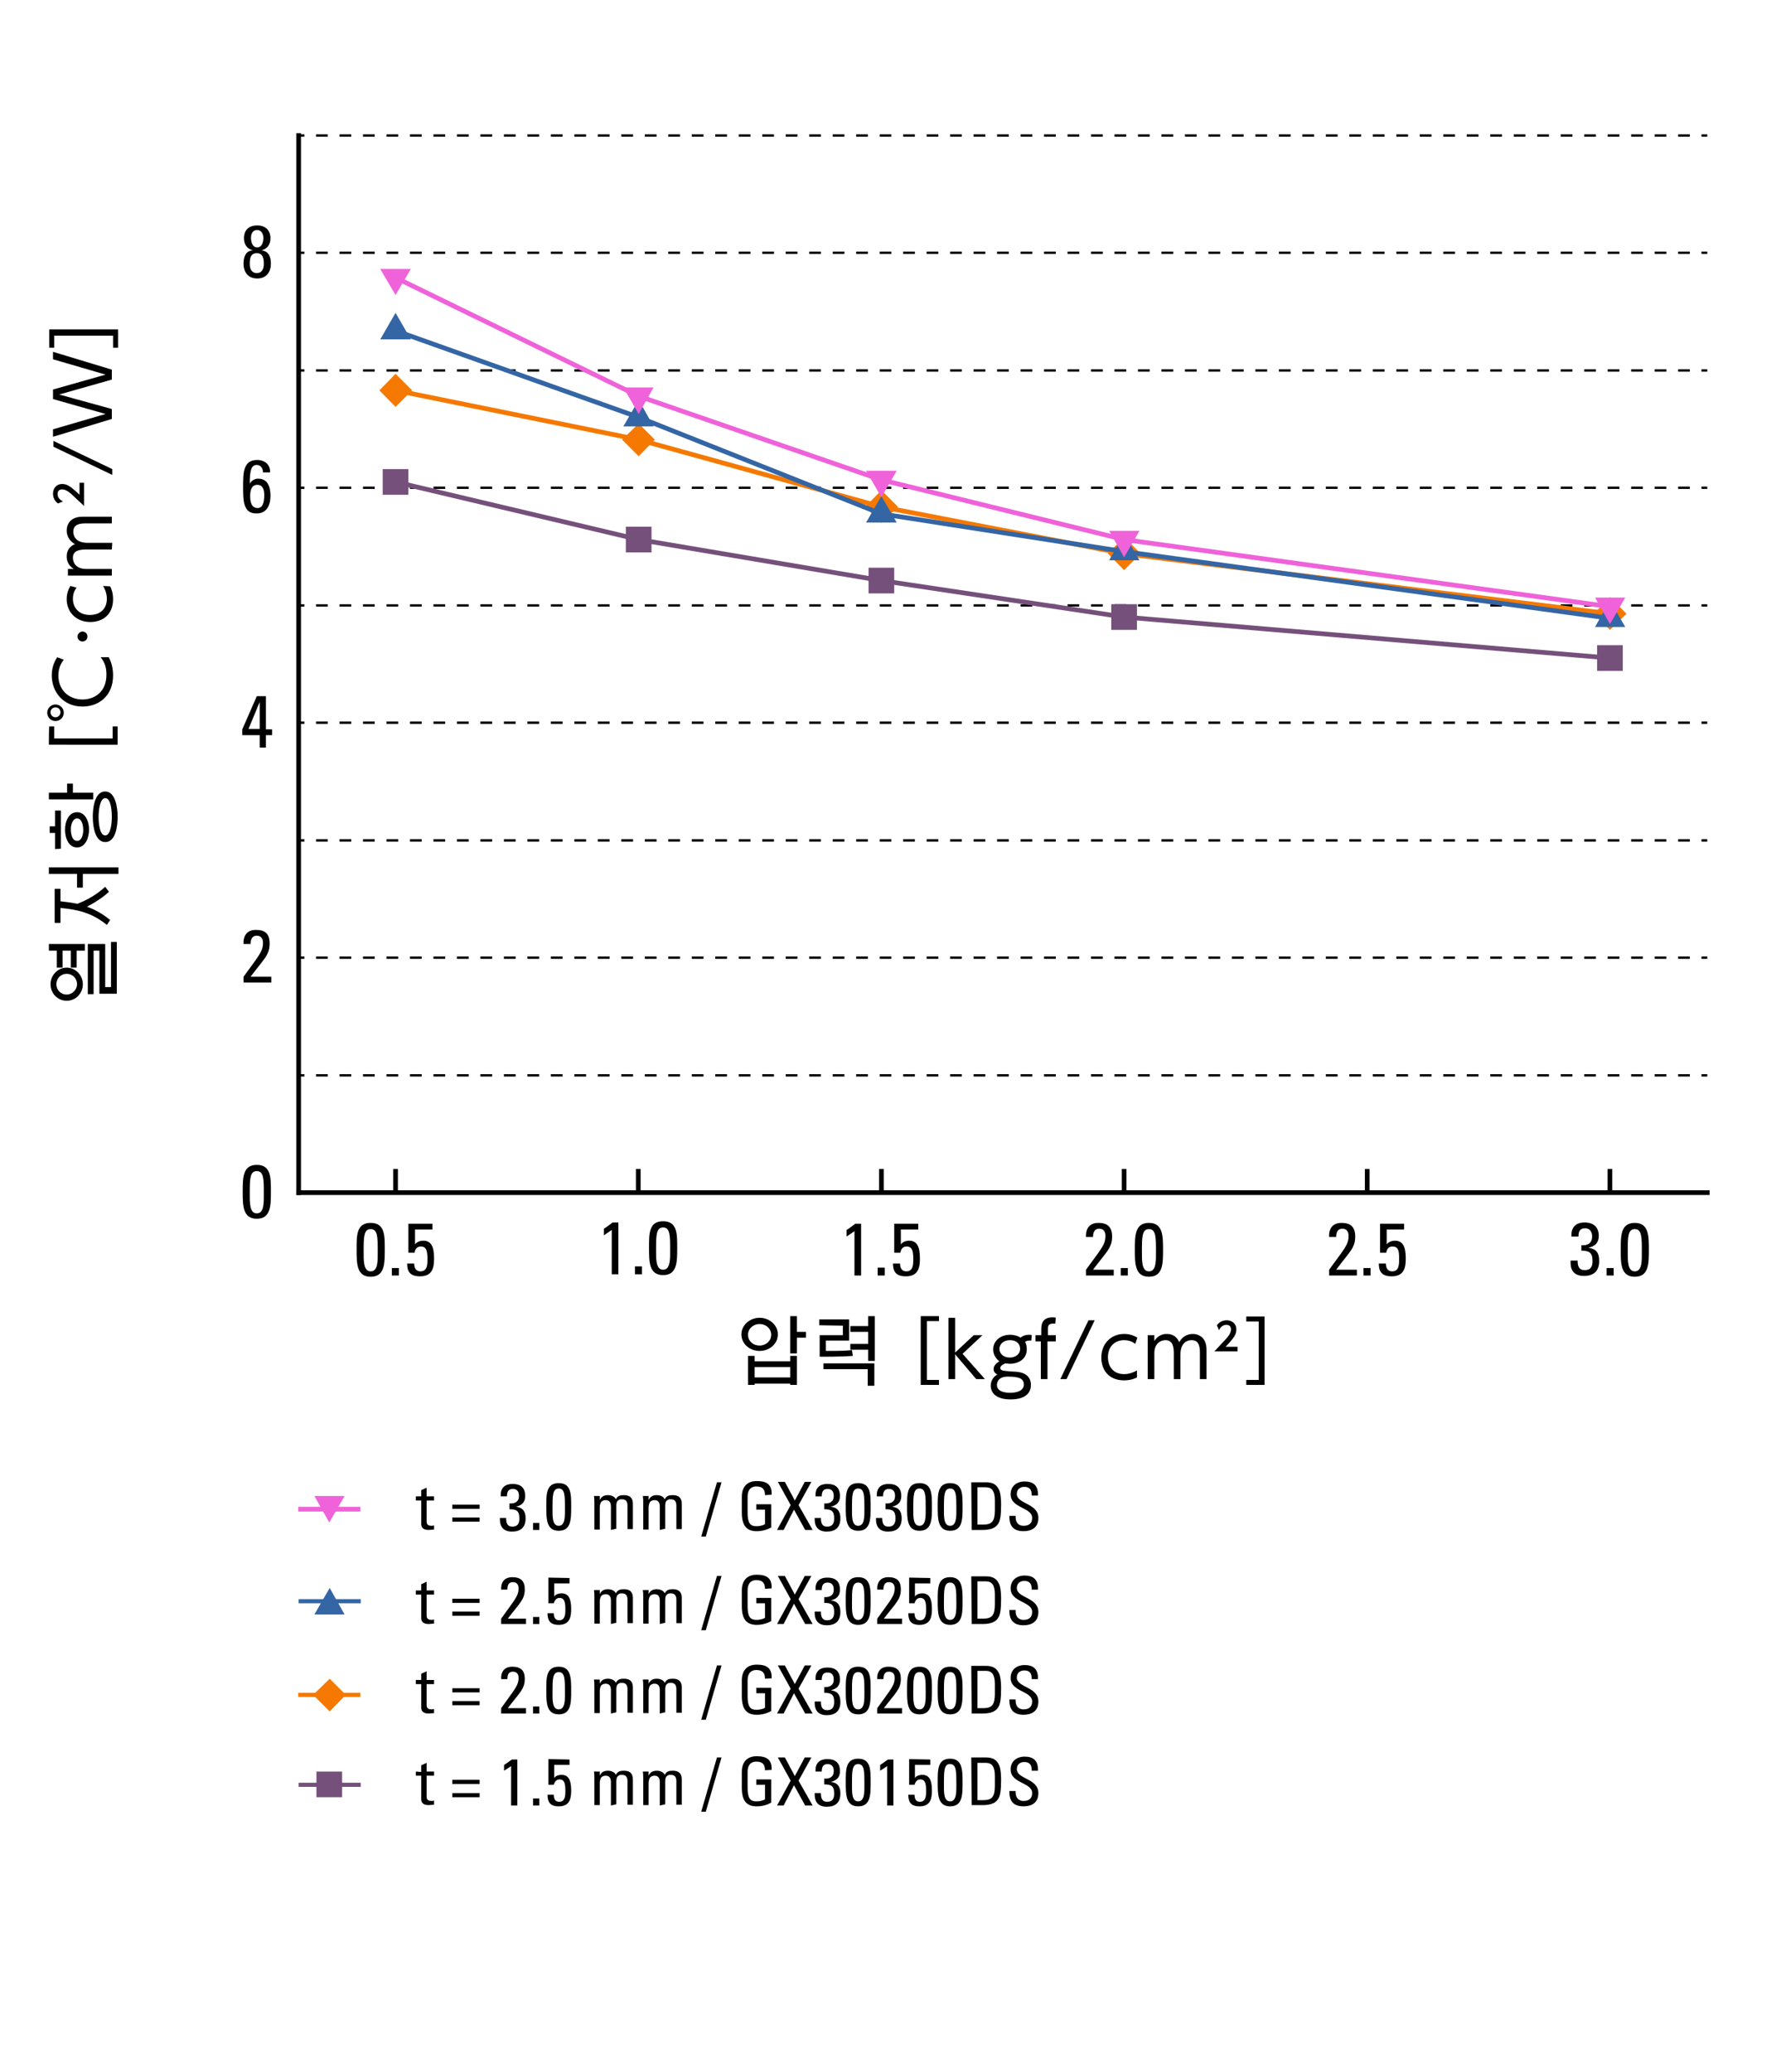 <?xml version="1.0" encoding="utf-8"?>
<!-- Generator: Adobe Illustrator 27.6.1, SVG Export Plug-In . SVG Version: 6.00 Build 0)  -->
<svg version="1.1" id="レイヤー_1" xmlns="http://www.w3.org/2000/svg" xmlns:xlink="http://www.w3.org/1999/xlink" x="0px"
	 y="0px" viewBox="0 0 430 500" style="enable-background:new 0 0 430 500;" xml:space="preserve">
<style type="text/css">
	.st0{fill:none;stroke:#000000;stroke-width:1.134;stroke-linecap:square;stroke-miterlimit:10;}
	.st1{fill:none;stroke:#000000;stroke-width:1.134;stroke-miterlimit:10;}
	.st2{fill:none;stroke:#000000;stroke-width:0.567;stroke-miterlimit:10;}
	.st3{fill:none;stroke:#000000;stroke-width:0.567;stroke-miterlimit:10;stroke-dasharray:2.835,2.835;}
	.st4{fill:none;stroke:#75507B;stroke-width:1.134;stroke-linejoin:bevel;stroke-miterlimit:10;}
	.st5{fill-rule:evenodd;clip-rule:evenodd;fill:#75507B;}
	.st6{fill:none;stroke:#F57900;stroke-width:1.134;stroke-linejoin:bevel;stroke-miterlimit:10;}
	.st7{fill-rule:evenodd;clip-rule:evenodd;fill:#F57900;}
	.st8{fill:none;stroke:#3465A4;stroke-width:1.134;stroke-linejoin:bevel;stroke-miterlimit:10;}
	.st9{fill-rule:evenodd;clip-rule:evenodd;fill:#3465A4;}
	.st10{fill:none;stroke:#EF62D9;stroke-width:1.134;stroke-linejoin:bevel;stroke-miterlimit:10;}
	.st11{fill-rule:evenodd;clip-rule:evenodd;fill:#EF62D9;}
	.st12{fill:none;stroke:#75507B;stroke-miterlimit:10;}
	.st13{fill:none;stroke:#F57900;stroke-miterlimit:10;}
	.st14{fill:none;stroke:#3465A4;stroke-miterlimit:10;}
	.st15{display:none;}
</style>
<g>
	<g>
		<path d="M183.4,318c2.3,0,4.4,1.7,4.4,4c0,2.3-2,4-4.4,4c-2.4,0-4.4-1.7-4.4-4C179,319.8,181,318,183.4,318z M183.4,324.7
			c1.5,0,2.8-1.1,2.8-2.6c0-1.5-1.3-2.6-2.8-2.6s-2.8,1.1-2.8,2.6S181.8,324.7,183.4,324.7z M182.2,328.5h8.6v-1.3h1.6v7h-1.6v-0.3
			h-8.6v0.3h-1.6v-7h1.6V328.5z M190.8,329.9h-8.6v2.5h8.6V329.9z M190.8,317.6h1.6v3.8h2.2v1.4h-2.2v3.8h-1.6V317.6z"/>
		<path d="M197.8,319.8v-1.4h7.2v5.1h-5.6v2.5c2.5,0,4.3,0,6.3-0.2l0.2,1.4c-1.5,0.1-3.6,0.2-7.2,0.2h-0.8v-5.2h5.6v-2.3
			L197.8,319.8L197.8,319.8z M198.8,330.4V329h12.3v5.4h-1.6v-4L198.8,330.4L198.8,330.4z M205.3,321.4V320h4.3v-2.4h1.6v10.8h-1.6
			v-2.7h-4.3v-1.4h4.3v-2.9H205.3z"/>
		<path d="M226.7,317.6v1.2h-2.9V333h2.9v1.2h-4.4v-16.6L226.7,317.6L226.7,317.6z"/>
		<path d="M230.6,326.4l4.5-4.2h2.1l-4.8,4.5l5.4,6.1h-2.1l-5.1-6v6H229V318h1.6V326.4z"/>
		<path d="M249,323.5c-0.3,0-0.9-0.1-1.5,0.3c0.1,0.2,0.4,0.8,0.4,1.8c0,2.7-2.5,3.5-4,3.5c-0.6,0-0.9-0.1-1.1-0.1
			c-0.7,0.2-1.3,0.7-1.3,1.1c0,0.4,0.3,0.5,0.5,0.6c0.4,0.1,1.1,0.2,2.8,0.3c1,0,4.1,0.2,4.1,3.2c0,3.5-4.1,3.5-4.9,3.5
			c-3.5,0-4.8-1.6-4.8-3.3c0-1.7,1.2-2.5,1.6-2.7c-0.4-0.2-0.9-0.6-0.9-1.3c0-0.9,0.7-1.5,1.4-1.9c-1.2-0.9-1.5-2-1.5-2.9
			c0-2,1.7-3.5,4.1-3.5c0.5,0,1.6,0.1,2.5,0.7c0.6-0.5,1.3-0.7,2-0.7c0.4,0,0.5,0,0.7,0.1L249,323.5L249,323.5z M243.3,332.2
			c-2.6,0-2.6,1.8-2.6,2c0,1.7,2.1,1.9,3.2,1.9c2,0,3.3-0.7,3.3-2C247.2,332.6,245.9,332.2,243.3,332.2z M241.3,325.5
			c0,1.1,0.9,2.1,2.5,2.1c1.5,0,2.5-0.9,2.5-2.1c0-1.1-0.8-2.1-2.4-2.1C242.1,323.4,241.3,324.5,241.3,325.5z"/>
		<path d="M254.9,322.2v1.5h-2v9.1h-1.6v-9.1H250v-1.5h1.4v-1.3c0-0.9,0-3,2.7-3c0.4,0,0.6,0,0.8,0.1l-0.1,1.4c-0.1,0-0.3,0-0.5,0
			c-1.3,0-1.3,0.7-1.3,1.5v1.3H254.9z"/>
		<path d="M264.3,318.6l-6.8,14.2H256l6.8-14.2H264.3z"/>
		<path d="M274.5,332.4c-0.4,0.2-1.4,0.7-3.1,0.7c-3.7,0-5.5-2.5-5.5-5.5c0-3.4,2.4-5.7,5.5-5.7c1.2,0,2.2,0.3,3.2,0.9l-0.5,1.5
			c-0.3-0.2-1.1-0.9-2.7-0.9c-2.1,0-3.9,1.4-3.9,4.1c0,2.4,1.4,4.1,3.9,4.1c1.6,0,2.7-0.7,3.1-0.9L274.5,332.4L274.5,332.4z"/>
		<path d="M283.4,332.8v-6.1c0-1.6-0.2-3.3-2-3.3c-1.1,0-2.7,0.7-2.7,3.2v6.2h-1.6v-10.6h1.6v1.4c0.3-0.4,1.1-1.7,3-1.7
			c0.4,0,2.2,0,3,2c0.6-1.1,1.7-2,3.3-2c0.8,0,2.5,0.3,3.1,2.3c0.2,0.6,0.2,1.2,0.2,2.3v6.3h-1.6v-6.1c0-1.3,0-3.3-2-3.3
			c-0.6,0-2.7,0.2-2.7,3.5v5.9L283.4,332.8L283.4,332.8z"/>
		<path d="M298.8,325v1.1h-5.6c0.8-0.9,2.1-2.2,2.9-3.1c0.8-0.9,1.1-1.6,1.1-2.2c0-0.6-0.3-1.1-1.1-1.1c-1.1,0-1.6,0.9-1.8,1.3
			l-0.5-1.2c0.6-0.8,1.4-1.2,2.4-1.2c1.1,0,2.3,0.7,2.3,2.2c0,1.2-0.5,2-2.6,4.2L298.8,325L298.8,325z"/>
		<path d="M305.3,334.2h-4.4V333h3v-14.1h-3v-1.2h4.4V334.2z"/>
	</g>
	<g>
		<g>
			<path d="M13.7,233.5v-4.1h-1.9v-1.6h8.7v1.6h-2v4.1h-1.4v-4.1h-2v4.1H13.7z M12.2,237.5c0-2.2,1.8-4,3.9-4s3.9,1.8,3.9,4
				s-1.7,4-3.9,4C14,241.5,12.2,239.8,12.2,237.5z M18.6,237.5c0-1.3-1-2.5-2.5-2.5c-1.5,0-2.5,1.2-2.5,2.5c0,1.3,1,2.5,2.5,2.5
				C17.5,240,18.6,238.8,18.6,237.5z M28.2,227.3v12.5H24v-10.4h-1.4v10.5h-1.4v-12.1h4.2v10.4h1.4v-10.9L28.2,227.3L28.2,227.3z"/>
			<path d="M11.8,210.9v-1.6h16.8v1.6H20v3.3h-1.4v-3.3H11.8z M14.6,214.5v3c0.8,0.1,2.1,0.2,4.1,0.6c3.9-1.5,6-3.5,6.7-4.1l0.9,1.2
				c-0.6,0.6-2.4,2.1-5.3,3.6c2.5,0.9,4.2,2.1,5.6,3.2l-0.8,1.2c-3.7-3-7.1-3.7-11.2-4.1v3.6h-1.4v-8.2L14.6,214.5L14.6,214.5z"/>
			<path d="M11.8,191.3h4.4v-2.2h1.4v2.2h4.9v1.6H11.8V191.3z M13.3,204.9V201H12v-1.6h1.3v-3.8h1.4v9.2L13.3,204.9L13.3,204.9z
				 M15.7,200.2c0-2,0.9-4.2,2.9-4.2s2.9,2.2,2.9,4.2c0,2-0.9,4.3-2.9,4.3C16.6,204.5,15.7,202.3,15.7,200.2z M20.1,200.3
				c0-1-0.3-2.8-1.5-2.8c-1,0-1.5,1.4-1.5,2.6c0,0.3,0,2.8,1.5,2.8C19.6,203,20.1,201.6,20.1,200.3z M28.4,197.1
				c0,1.8-0.3,6.1-3,6.1c-2.5,0-3-3.9-3-6.1c0-1.7,0.3-6.1,3-6.1C27.9,191,28.4,195,28.4,197.1z M25.4,201.6c1.3,0,1.6-2.8,1.6-4.5
				c0-1.4-0.2-4.5-1.6-4.5c-1.3,0-1.6,3.1-1.6,4.5C23.8,198.4,24,201.6,25.4,201.6z"/>
			<path d="M11.9,175.3h1.2v2.9h14.1v-2.9h1.2v4.4H11.8C11.8,179.7,11.8,175.3,11.9,175.3z"/>
			<path d="M13.4,170c1.1,0,2,0.9,2,2c0,1.1-0.9,2-2,2s-2-0.9-2-2S12.3,170,13.4,170z M13.4,173.1c0.6,0,1.2-0.5,1.2-1.2
				s-0.5-1.2-1.2-1.2s-1.2,0.5-1.2,1.2S12.8,173.1,13.4,173.1z M26.3,158.7c0.7,1.3,1,2.8,1,4.3c0,4.8-3.3,7.5-7.4,7.5
				c-4.6,0-7.4-3.5-7.4-7.5c0-1.6,0.4-3,1.3-4.4l1.6,0.6c-0.4,0.5-1.3,1.7-1.3,3.8c0,3.7,2.7,5.8,5.8,5.8c2.8,0,5.8-1.7,5.8-6
				c0-1.9-0.5-3.1-1.4-4.2H26.3z"/>
			<path d="M19.9,152.4c0.7,0,1.2,0.5,1.2,1.2c0,0.7-0.5,1.2-1.2,1.2s-1.2-0.6-1.2-1.2C18.7,153,19.3,152.4,19.9,152.4z"/>
			<path d="M26.6,141.5c0.2,0.4,0.7,1.4,0.7,3.1c0,3.7-2.5,5.5-5.5,5.5c-3.4,0-5.7-2.4-5.7-5.5c0-1.2,0.3-2.2,0.9-3.2l1.5,0.4
				c-0.2,0.3-0.9,1.1-0.9,2.7c0,2.1,1.4,3.9,4.1,3.9c2.4,0,4.1-1.4,4.1-3.9c0-1.6-0.7-2.7-0.9-3.1L26.6,141.5L26.6,141.5z"/>
			<path d="M27,132.6h-6.1c-1.6,0-3.3,0.2-3.3,2c0,1.1,0.7,2.7,3.2,2.7H27v1.6H16.4v-1.6h1.4c-0.4-0.3-1.7-1.1-1.7-3
				c0-0.4,0-2.2,2-3c-1.1-0.6-2-1.7-2-3.3c0-0.8,0.3-2.5,2.3-3.1c0.6-0.2,1.2-0.2,2.3-0.2h6.3v1.6H21c-1.3,0-3.3,0-3.3,2
				c0,0.6,0.2,2.7,3.5,2.7h5.9L27,132.6L27,132.6z"/>
			<path d="M19.2,116.5h1.1v5.6c-0.9-0.8-2.2-2.1-3.1-2.9c-0.9-0.8-1.6-1.1-2.2-1.1c-0.6,0-1.1,0.3-1.1,1.1c0,1.1,0.9,1.6,1.3,1.8
				l-1.2,0.5c-0.8-0.6-1.2-1.4-1.2-2.4c0-1.1,0.7-2.3,2.2-2.3c1.2,0,2,0.5,4.2,2.6V116.5z"/>
			<path d="M12.9,106.4l14.2,6.8v1.4l-14.2-6.8C12.9,107.8,12.9,106.4,12.9,106.4z"/>
			<path d="M27,98.7v2.4l-14.2,4.3v-1.8l12.7-3.7l-12.7-3.6V94l12.7-3.6l-12.7-3.7v-1.8L27,89.2v2.4l-12.7,3.6L27,98.7z"/>
			<path d="M28.5,79.5v4.4h-1.2v-2.9H13.1v2.9h-1.2v-4.4H28.5z"/>
		</g>
	</g>
	<g>
		<path d="M92.9,301.6c0,3.3,0,6.5-3.4,6.5c-3.4,0-3.4-3.2-3.4-6.5c0-3.4-0.1-6.5,3.4-6.5S92.9,298.3,92.9,301.6z M87.8,302
			c0,2.1-0.1,4.8,1.7,4.8s1.7-2.6,1.7-4.8c0-3.4,0-5.4-1.7-5.4S87.8,298.6,87.8,302z"/>
		<path d="M96.3,307.8h-1.7V306h1.7V307.8z"/>
		<path d="M104.4,295.3v1.4h-4.2v3.6l0,0c0.3-0.5,1.1-0.9,2-0.9c1.8,0,2.6,1.3,2.6,4.2c0,2-0.2,4.4-3.4,4.4c-2.6,0-3.1-1.4-3.1-3.1
			h1.7c0,1,0.4,1.9,1.5,1.9c1.6,0,1.7-1.5,1.7-2.8c0-1.8-0.1-3.2-1.6-3.2c-0.9,0-1.4,0.6-1.5,1.5h-1.5v-7L104.4,295.3L104.4,295.3z"
			/>
	</g>
	<g>
		<path d="M149.4,307.5h-1.7v-10.7l-1.9,1.3v-1.6c0.4-0.2,1.6-1.1,2.1-1.5h1.4V307.5z"/>
		<path d="M155,307.5h-1.7v-1.9h1.7V307.5z"/>
		<path d="M163.5,301.2c0,3.3,0,6.5-3.4,6.5c-3.4,0-3.4-3.2-3.4-6.5c0-3.4-0.1-6.5,3.4-6.5S163.5,297.9,163.5,301.2z M158.4,301.6
			c0,2.1-0.1,4.8,1.7,4.8c1.8,0,1.7-2.6,1.7-4.8c0-3.4,0-5.4-1.7-5.4S158.4,298.2,158.4,301.6z"/>
	</g>
	<g>
		<path d="M262.2,307.8v-1.4c3.7-5.1,4.7-6,4.7-8.2c0-1-0.5-1.7-1.5-1.7c-1.2,0-1.5,1-1.5,2h-1.7c-0.1-2.1,0.9-3.4,3-3.4
			c2.2,0,3.3,1,3.3,3.3c0,2.8-1.4,3.7-4.6,8h5v1.4L262.2,307.8L262.2,307.8z"/>
		<path d="M272.3,307.8h-1.7V306h1.7V307.8z"/>
		<path d="M280.8,301.6c0,3.3,0,6.5-3.4,6.5s-3.4-3.2-3.4-6.5c0-3.4,0-6.5,3.4-6.5S280.8,298.3,280.8,301.6z M275.7,302
			c0,2.1-0.1,4.8,1.7,4.8s1.7-2.6,1.7-4.8c0-3.4,0-5.4-1.7-5.4S275.7,298.6,275.7,302z"/>
	</g>
	<g>
		<path d="M208,307.8h-1.7v-10.7l-1.9,1.3v-1.6c0.4-0.2,1.6-1.1,2.1-1.5h1.4V307.8z"/>
		<path d="M213.6,307.8h-1.7v-1.9h1.7V307.8z"/>
		<path d="M221.7,295.3v1.4h-4.2v3.6l0,0c0.3-0.5,1.1-0.9,2-0.9c1.8,0,2.6,1.3,2.6,4.2c0,2-0.2,4.4-3.4,4.4c-2.6,0-3.1-1.4-3.1-3.1
			h1.7c0,1,0.4,1.9,1.5,1.9c1.6,0,1.7-1.5,1.7-2.8c0-1.8-0.1-3.2-1.6-3.2c-0.9,0-1.4,0.6-1.5,1.5h-1.5v-7L221.7,295.3L221.7,295.3z"
			/>
	</g>
	<g>
		<path d="M320.9,307.8v-1.4c3.7-5.1,4.7-6,4.7-8.2c0-1-0.5-1.7-1.5-1.7c-1.2,0-1.5,1-1.5,2h-1.7c-0.1-2.1,0.9-3.4,3-3.4
			c2.2,0,3.3,1,3.3,3.3c0,2.8-1.4,3.7-4.6,8h5v1.4L320.9,307.8L320.9,307.8z"/>
		<path d="M330.9,307.8h-1.7V306h1.7V307.8z"/>
		<path d="M339,295.3v1.4h-4.2v3.6l0,0c0.3-0.5,1.1-0.9,2-0.9c1.8,0,2.6,1.3,2.6,4.2c0,2-0.2,4.4-3.4,4.4c-2.6,0-3.1-1.4-3.1-3.1
			h1.7c0,1,0.4,1.9,1.5,1.9c1.6,0,1.7-1.5,1.7-2.8c0-1.8,0-3.2-1.6-3.2c-0.9,0-1.4,0.6-1.5,1.5h-1.5v-7L339,295.3L339,295.3z"/>
	</g>
	<g>
		<path d="M381.8,300.5c1.5,0.1,2.6-0.5,2.6-2.1c0-1.1-0.5-2-1.7-2c-1.4,0-1.6,1-1.6,2h-1.7c-0.1-2.1,0.9-3.4,3.2-3.4
			c2.1,0,3.4,1.1,3.4,3.2c0,2.4-1.8,2.7-2.5,2.9v0c2,0.3,2.6,1.3,2.6,3.2c0,2.4-1.3,3.6-3.7,3.6c-3.5,0-3.2-3-3.2-3.7h1.7
			c0,1.2,0.2,2.3,1.7,2.3c1.5,0,1.9-0.9,1.9-2.2c0-2-0.8-2.5-2.7-2.5L381.8,300.5L381.8,300.5z"/>
		<path d="M389.6,307.8h-1.7V306h1.7V307.8z"/>
		<path d="M398.1,301.6c0,3.3,0,6.5-3.4,6.5s-3.4-3.2-3.4-6.5c0-3.4,0-6.5,3.4-6.5S398.1,298.3,398.1,301.6z M393,302
			c0,2.1-0.1,4.8,1.7,4.8s1.7-2.6,1.7-4.8c0-3.4,0-5.4-1.7-5.4S393,298.6,393,302z"/>
	</g>
	<g>
		<path d="M58.8,237.1v-1.4c3.7-5.1,4.7-6.1,4.7-8.2c0-1-0.5-1.7-1.5-1.7c-1.2,0-1.5,1-1.5,2h-1.7c-0.1-2.1,0.9-3.4,3-3.4
			c2.3,0,3.3,1,3.3,3.3c0,2.8-1.4,3.7-4.6,8h5v1.4L58.8,237.1L58.8,237.1z"/>
	</g>
	<g>
		<path d="M65.4,287.6c0,3.3,0,6.5-3.4,6.5c-3.4,0-3.4-3.2-3.4-6.5c0-3.4,0-6.5,3.4-6.5C65.5,281.1,65.4,284.3,65.4,287.6z
			 M60.3,288c0,2.1-0.1,4.8,1.7,4.8s1.7-2.6,1.7-4.8c0-3.4,0-5.4-1.7-5.4S60.3,284.6,60.3,288z"/>
	</g>
	<g>
		<path d="M58.5,177.4v-1.4l3.5-8h2.2v8h1.5v1.4h-1.5v3h-1.5v-3H58.5z M62.7,175.9v-6.5h0l-2.7,6.5H62.7z"/>
	</g>
	<g>
		<path d="M58.7,117.5c0-3.4,0-6.5,3.4-6.5c1.9,0,3.2,1.2,3.1,3h-1.7c0-0.9-0.5-1.8-1.5-1.8c-1.3,0-1.7,1.2-1.7,4.5h0
			c0.4-0.7,1.2-1.2,2-1.2c1.6,0,3,0.9,3,4.2c0,2.2-0.9,4.2-3.3,4.2C58.7,124,58.7,120.8,58.7,117.5z M62.2,122.6
			c1.3,0,1.6-1.5,1.6-3.1c0-1.1-0.2-2.5-1.7-2.5c-1.5,0-1.7,1.6-1.7,2.7C60.4,120.9,60.6,122.6,62.2,122.6z"/>
	</g>
	<g>
		<path d="M63.1,60.4c1.8,0.2,2.3,1.6,2.3,3.2c0,2.2-1.2,3.6-3.3,3.6s-3.3-1.4-3.3-3.6c0-1.6,0.5-3.1,2.3-3.2v0
			c-1.5-0.3-2.2-1.5-2.2-2.9c0-2,1.2-3.1,3.2-3.1s3.2,1.2,3.2,3.1C65.3,58.9,64.6,60.1,63.1,60.4L63.1,60.4L63.1,60.4z M63.7,63.7
			c0-1.1-0.1-2.6-1.7-2.6s-1.7,1.4-1.7,2.6c0,1.1,0.4,2.2,1.7,2.2S63.7,64.8,63.7,63.7z M63.6,57.4c0-0.9-0.5-1.9-1.5-1.9
			c-1.1,0-1.5,0.9-1.5,1.9c0,0.9,0.3,2.3,1.5,2.3S63.6,58.3,63.6,57.4z"/>
	</g>
	<line class="st0" x1="72.1" y1="287.8" x2="412.2" y2="287.8"/>
	<line class="st1" x1="95.5" y1="287.8" x2="95.5" y2="282.1"/>
	<line class="st1" x1="154.1" y1="287.8" x2="154.1" y2="282.1"/>
	<line class="st1" x1="212.8" y1="287.8" x2="212.8" y2="282.1"/>
	<line class="st1" x1="271.4" y1="287.8" x2="271.4" y2="282.1"/>
	<line class="st1" x1="330.1" y1="287.8" x2="330.1" y2="282.1"/>
	<line class="st1" x1="388.7" y1="287.8" x2="388.7" y2="282.1"/>
	<line class="st0" x1="72.1" y1="287.8" x2="72.1" y2="32.7"/>
	<g>
		<g>
			<line class="st2" x1="72.1" y1="259.5" x2="73.5" y2="259.5"/>
			<line class="st3" x1="76.3" y1="259.5" x2="409.4" y2="259.5"/>
			<line class="st2" x1="410.8" y1="259.5" x2="412.2" y2="259.5"/>
		</g>
	</g>
	<g>
		<g>
			<line class="st2" x1="72.1" y1="231.1" x2="73.5" y2="231.1"/>
			<line class="st3" x1="76.3" y1="231.1" x2="409.4" y2="231.1"/>
			<line class="st2" x1="410.8" y1="231.1" x2="412.2" y2="231.1"/>
		</g>
	</g>
	<g>
		<g>
			<line class="st2" x1="72.1" y1="202.8" x2="73.5" y2="202.8"/>
			<line class="st3" x1="76.3" y1="202.8" x2="409.4" y2="202.8"/>
			<line class="st2" x1="410.8" y1="202.8" x2="412.2" y2="202.8"/>
		</g>
	</g>
	<g>
		<g>
			<line class="st2" x1="72.1" y1="174.4" x2="73.5" y2="174.4"/>
			<line class="st3" x1="76.3" y1="174.4" x2="409.4" y2="174.4"/>
			<line class="st2" x1="410.8" y1="174.4" x2="412.2" y2="174.4"/>
		</g>
	</g>
	<g>
		<g>
			<line class="st2" x1="72.1" y1="146.1" x2="73.5" y2="146.1"/>
			<line class="st3" x1="76.3" y1="146.1" x2="409.4" y2="146.1"/>
			<line class="st2" x1="410.8" y1="146.1" x2="412.2" y2="146.1"/>
		</g>
	</g>
	<g>
		<g>
			<line class="st2" x1="72.1" y1="117.7" x2="73.5" y2="117.7"/>
			<line class="st3" x1="76.3" y1="117.7" x2="409.4" y2="117.7"/>
			<line class="st2" x1="410.8" y1="117.7" x2="412.2" y2="117.7"/>
		</g>
	</g>
	<g>
		<g>
			<line class="st2" x1="72.1" y1="89.4" x2="73.5" y2="89.4"/>
			<line class="st3" x1="76.3" y1="89.4" x2="409.4" y2="89.4"/>
			<line class="st2" x1="410.8" y1="89.4" x2="412.2" y2="89.4"/>
		</g>
	</g>
	<g>
		<g>
			<line class="st2" x1="72.1" y1="61" x2="73.5" y2="61"/>
			<line class="st3" x1="76.3" y1="61" x2="409.4" y2="61"/>
			<line class="st2" x1="410.8" y1="61" x2="412.2" y2="61"/>
		</g>
	</g>
	<g>
		<g>
			<line class="st2" x1="72.1" y1="32.7" x2="73.5" y2="32.7"/>
			<line class="st3" x1="76.3" y1="32.7" x2="409.4" y2="32.7"/>
			<line class="st2" x1="410.8" y1="32.7" x2="412.2" y2="32.7"/>
		</g>
	</g>
	<polyline class="st4" points="95.5,116.3 154.2,130.2 212.8,140.1 271.4,148.9 388.7,158.8 	"/>
	<rect x="92.4" y="113.2" class="st5" width="6.2" height="6.2"/>
	<rect x="151.1" y="127.1" class="st5" width="6.2" height="6.2"/>
	<rect x="209.7" y="137" class="st5" width="6.2" height="6.2"/>
	<rect x="268.3" y="145.8" class="st5" width="6.2" height="6.2"/>
	<rect x="385.6" y="155.7" class="st5" width="6.2" height="6.2"/>
	<polyline class="st6" points="95.5,94.2 154.2,106.1 212.8,122.3 271.4,133.6 388.7,148.1 	"/>
	<polygon class="st7" points="95.5,90.2 99.5,94.2 95.5,98.2 91.6,94.2 	"/>
	<polygon class="st7" points="154.2,102.2 158.1,106.1 154.2,110.1 150.2,106.1 	"/>
	<polygon class="st7" points="212.8,118.3 216.8,122.3 212.8,126.2 208.9,122.3 	"/>
	<polygon class="st7" points="271.4,129.6 275.4,133.6 271.4,137.6 267.5,133.6 	"/>
	<polygon class="st7" points="388.7,144.1 392.7,148.1 388.7,152 384.8,148.1 	"/>
	<polyline class="st8" points="95.5,79.8 154.2,100.7 212.8,124 271.4,133.1 388.7,149.2 	"/>
	<polygon class="st9" points="95.5,75.5 99.2,81.9 91.8,81.9 	"/>
	<polygon class="st9" points="154.2,96.5 157.8,102.9 150.5,102.9 	"/>
	<polygon class="st9" points="212.8,119.7 216.5,126.1 209.1,126.1 	"/>
	<polygon class="st9" points="271.4,128.8 275.1,135.2 267.8,135.2 	"/>
	<polygon class="st9" points="388.7,144.9 392.4,151.3 385.1,151.3 	"/>
	<polyline class="st10" points="95.5,67 154.2,95.6 212.8,115.8 271.4,130.2 388.7,146.4 	"/>
	<polygon class="st11" points="95.5,71.2 99.2,64.9 91.8,64.9 	"/>
	<polygon class="st11" points="154.2,99.9 157.8,93.5 150.5,93.5 	"/>
	<polygon class="st11" points="212.8,120 216.5,113.6 209.1,113.6 	"/>
	<polygon class="st11" points="271.4,134.5 275.1,128.1 267.8,128.1 	"/>
	<polygon class="st11" points="388.7,150.6 392.4,144.2 385.1,144.2 	"/>
	<g>
		<line class="st12" x1="72.1" y1="430.7" x2="87.1" y2="430.7"/>
		<rect x="76.4" y="427.5" class="st5" width="6.2" height="6.2"/>
	</g>
	<g>
		<line class="st13" x1="72" y1="409" x2="87" y2="409"/>
		<polygon class="st7" points="79.6,405.1 83.5,409 79.6,413 75.6,409 		"/>
	</g>
	<g>
		<line class="st14" x1="72.1" y1="386.4" x2="87.1" y2="386.4"/>
		<polygon class="st9" points="79.6,383.2 83.2,389.6 75.9,389.6 		"/>
	</g>
	<g>
		<line class="st10" x1="87" y1="364.2" x2="72" y2="364.2"/>
		<polygon class="st11" points="79.5,367.4 75.9,361 83.2,361 		"/>
	</g>
	<g>
		<path d="M101.7,427.6V426l1.3-0.6v2.1h1.8v1H103v4.9c0,0.5,0,1.2,1.2,1.2c0.1,0,0.3,0,0.6-0.1v1c-0.4,0-0.9,0.1-1.3,0.1
			c-1.2,0-1.8-0.5-1.8-1.4v-5.7h-1.3v-1L101.7,427.6L101.7,427.6z"/>
		<path d="M115.8,430.5h-6.6v-1h6.6V430.5z M115.8,433.7h-6.6v-1h6.6V433.7z"/>
		<path d="M124.9,435.7h-1.5v-9.5l-1.7,1.1v-1.4c0.4-0.2,1.4-1,1.9-1.3h1.3V435.7z"/>
		<path d="M130.2,435.7h-1.5V434h1.5V435.7z"/>
		<path d="M137.5,424.6v1.3h-3.7v3.2l0,0c0.2-0.5,1-0.8,1.8-0.8c1.6,0,2.3,1.2,2.3,3.7c0,1.8-0.2,3.9-3,3.9c-2.3,0-2.7-1.3-2.7-2.8
			h1.5c0,0.9,0.3,1.7,1.3,1.7c1.4,0,1.5-1.4,1.5-2.5c0-1.6-0.1-2.9-1.4-2.9c-0.8,0-1.2,0.6-1.4,1.3h-1.3v-6.2L137.5,424.6
			L137.5,424.6z"/>
		<path d="M147.5,435.7v-5.6c0-0.8-0.2-1.6-1.3-1.6c-0.4,0-0.9,0.2-1.1,0.5c-0.2,0.4-0.3,0.9-0.3,1.2v5.4h-1.3v-6.4
			c0-0.6,0-1.1-0.1-1.7h1.4v1h0c0.4-0.9,1.1-1.2,2-1.2c0.7,0,1.6,0.3,1.9,1c0.4-0.9,1.2-1,1.9-1c0.9,0,2.2,0.2,2.2,2.1v6.1h-1.3
			v-5.6c0-0.8-0.2-1.6-1.3-1.6c-0.5,0-0.6,0-1,0.3c-0.4,0.3-0.4,1.1-0.4,1.4v5.4L147.5,435.7L147.5,435.7z"/>
		<path d="M159.3,435.7v-5.6c0-0.8-0.2-1.6-1.3-1.6c-0.4,0-0.9,0.2-1.1,0.5c-0.2,0.4-0.3,0.9-0.3,1.2v5.4h-1.3v-6.4
			c0-0.6,0-1.1-0.1-1.7h1.4v1h0c0.4-0.9,1.1-1.2,2-1.2c0.7,0,1.6,0.3,1.9,1c0.4-0.9,1.2-1,1.9-1c0.9,0,2.2,0.2,2.2,2.1v6.1h-1.3
			v-5.6c0-0.8-0.2-1.6-1.3-1.6c-0.5,0-0.6,0-1,0.3c-0.4,0.3-0.4,1.1-0.4,1.4v5.4L159.3,435.7L159.3,435.7z"/>
		<path d="M170.4,437.2h-1.1l3.8-13.1h1.1L170.4,437.2z"/>
		<path d="M184.7,427.2c0-1.4-0.6-2.1-2.1-2.1c-0.5,0-2.1,0.1-2.1,2.5v3.9c0,2.5,0.7,3.2,2.1,3.2c1.1,0,1.8-0.3,2.1-0.5v-3.5h-2.1
			v-1.3h3.6v5.6c-0.9,0.5-2.1,0.9-3.5,0.9c-2.4,0-3.6-1.3-3.6-4.5v-3.8c0-2.3,1.2-3.8,3.6-3.8c2.5,0,3.7,0.9,3.6,3.3L184.7,427.2
			L184.7,427.2z"/>
		<path d="M196.2,435.7h-1.8l-2.7-4.9l-2.5,4.9h-1.6l3.3-6l-3.1-5.6h1.7l2.4,4.5l2.4-4.5h1.6l-3.1,5.6L196.2,435.7z"/>
		<path d="M199,429.2c1.3,0.1,2.3-0.4,2.3-1.8c0-1-0.4-1.7-1.5-1.7c-1.2,0-1.4,0.9-1.4,1.8h-1.5c-0.1-1.9,0.8-3,2.9-3
			c1.9,0,3,0.9,3,2.9c0,2.1-1.6,2.4-2.2,2.6v0c1.7,0.2,2.3,1.2,2.3,2.8c0,2.2-1.2,3.2-3.3,3.2c-3.1,0-2.9-2.7-2.9-3.3h1.5
			c0,1.1,0.2,2.1,1.5,2.1c1.3,0,1.7-0.8,1.7-2c0-1.8-0.7-2.2-2.4-2.2L199,429.2L199,429.2z"/>
		<path d="M210.2,430.2c0,2.9,0,5.7-3,5.7c-3,0-3-2.9-3-5.7c0-3-0.1-5.8,3-5.8S210.2,427.2,210.2,430.2z M205.7,430.5
			c0,1.9-0.1,4.2,1.5,4.2s1.5-2.4,1.5-4.2c0-3,0-4.8-1.5-4.8S205.7,427.5,205.7,430.5z"/>
		<path d="M215.7,435.7h-1.5v-9.5l-1.7,1.1v-1.4c0.4-0.2,1.4-1,1.9-1.3h1.3L215.7,435.7L215.7,435.7z"/>
		<path d="M224.6,424.6v1.3h-3.7v3.2l0,0c0.2-0.5,1-0.8,1.8-0.8c1.6,0,2.3,1.2,2.3,3.7c0,1.8-0.2,3.9-3,3.9c-2.3,0-2.7-1.3-2.7-2.8
			h1.5c0,0.9,0.3,1.7,1.3,1.7c1.4,0,1.5-1.4,1.5-2.5c0-1.6-0.1-2.9-1.4-2.9c-0.8,0-1.2,0.6-1.4,1.3h-1.3v-6.2L224.6,424.6
			L224.6,424.6z"/>
		<path d="M232.4,430.2c0,2.9,0,5.7-3,5.7c-3,0-3-2.9-3-5.7c0-3-0.1-5.8,3-5.8C232.4,424.4,232.4,427.2,232.4,430.2z M227.9,430.5
			c0,1.9-0.1,4.2,1.5,4.2s1.5-2.4,1.5-4.2c0-3,0-4.8-1.5-4.8C227.9,425.6,227.9,427.5,227.9,430.5z"/>
		<path d="M234.5,424.1h3.6c1.5,0,2.5,0.5,3.1,1.8c0.5,1,0.5,3.3,0.5,3.6c0,2.5-0.2,3.9-0.7,4.6c-0.6,1-1.8,1.5-3.8,1.5h-2.6
			L234.5,424.1L234.5,424.1z M236,434.4h1.4c2.1,0,2.8-0.8,2.8-3.5v-2.3c0-2.3-0.7-3.2-2.2-3.2H236L236,434.4L236,434.4z"/>
		<path d="M245.2,432.2v0.3c0,1.6,1,2.1,1.9,2.1c1.2,0,2.1-0.5,2.1-1.9c0-2.6-5.2-2.3-5.2-5.7c0-2,1.5-3.1,3.4-3.1
			c2.1,0,3.3,1,3.2,3.4h-1.5c0-1.3-0.4-2.1-1.8-2.1c-0.9,0-1.8,0.5-1.8,1.7c0,2.5,5.2,2.2,5.2,5.8c0,2.4-1.7,3.2-3.6,3.2
			c-3.4,0-3.4-2.6-3.4-3.7H245.2z"/>
	</g>
	<g>
		<path d="M101.7,405.4v-1.5l1.3-0.6v2.1h1.8v1H103v4.9c0,0.5,0,1.2,1.2,1.2c0.1,0,0.3,0,0.6-0.1v1c-0.4,0-0.9,0.1-1.3,0.1
			c-1.2,0-1.8-0.5-1.8-1.4v-5.7h-1.3v-1L101.7,405.4L101.7,405.4z"/>
		<path d="M115.8,408.4h-6.6v-1h6.6V408.4z M115.8,411.5h-6.6v-1h6.6V411.5z"/>
		<path d="M121,413.5v-1.3c3.2-4.5,4.2-5.4,4.2-7.3c0-0.9-0.4-1.5-1.4-1.5c-1.1,0-1.3,0.9-1.3,1.8H121c-0.1-1.8,0.8-3,2.7-3
			c2,0,3,0.9,3,2.9c0,2.5-1.2,3.3-4.1,7.1h4.4v1.3L121,413.5L121,413.5z"/>
		<path d="M130.2,413.5h-1.5v-1.7h1.5V413.5z"/>
		<path d="M137.9,408c0,2.9,0,5.7-3,5.7c-3,0-3-2.9-3-5.7c0-3-0.1-5.8,3-5.8C137.9,402.2,137.9,405,137.9,408z M133.4,408.3
			c0,1.9-0.1,4.2,1.5,4.2s1.5-2.4,1.5-4.2c0-3,0-4.8-1.5-4.8C133.4,403.5,133.4,405.3,133.4,408.3z"/>
		<path d="M147.5,413.5v-5.6c0-0.8-0.2-1.6-1.3-1.6c-0.4,0-0.9,0.2-1.1,0.5c-0.2,0.4-0.3,0.9-0.3,1.2v5.4h-1.3v-6.4
			c0-0.6,0-1.1-0.1-1.7h1.4v1h0c0.4-0.9,1.1-1.2,2-1.2c0.7,0,1.6,0.3,1.9,1c0.4-0.9,1.2-1,1.9-1c0.9,0,2.2,0.2,2.2,2.1v6.1h-1.3
			v-5.6c0-0.8-0.2-1.6-1.3-1.6c-0.5,0-0.6,0-1,0.3c-0.4,0.3-0.4,1.1-0.4,1.4v5.4L147.5,413.5L147.5,413.5z"/>
		<path d="M159.3,413.5v-5.6c0-0.8-0.2-1.6-1.3-1.6c-0.4,0-0.9,0.2-1.1,0.5c-0.2,0.4-0.3,0.9-0.3,1.2v5.4h-1.3v-6.4
			c0-0.6,0-1.1-0.1-1.7h1.4v1h0c0.4-0.9,1.1-1.2,2-1.2c0.7,0,1.6,0.3,1.9,1c0.4-0.9,1.2-1,1.9-1c0.9,0,2.2,0.2,2.2,2.1v6.1h-1.3
			v-5.6c0-0.8-0.2-1.6-1.3-1.6c-0.5,0-0.6,0-1,0.3c-0.4,0.3-0.4,1.1-0.4,1.4v5.4L159.3,413.5L159.3,413.5z"/>
		<path d="M170.4,415h-1.1l3.8-13.1h1.1L170.4,415z"/>
		<path d="M184.7,405.1c0-1.4-0.6-2.1-2.1-2.1c-0.5,0-2.1,0.1-2.1,2.5v3.9c0,2.5,0.7,3.2,2.1,3.2c1.1,0,1.8-0.3,2.1-0.5v-3.5h-2.1
			v-1.3h3.6v5.6c-0.9,0.5-2.1,0.9-3.5,0.9c-2.4,0-3.6-1.3-3.6-4.5v-3.8c0-2.3,1.2-3.8,3.6-3.8c2.5,0,3.7,0.9,3.6,3.3L184.7,405.1
			L184.7,405.1z"/>
		<path d="M196.2,413.5h-1.8l-2.7-4.9l-2.5,4.9h-1.6l3.3-6l-3.1-5.6h1.7l2.4,4.5l2.4-4.5h1.6l-3.1,5.6L196.2,413.5z"/>
		<path d="M199,407.1c1.3,0.1,2.3-0.4,2.3-1.8c0-1-0.4-1.7-1.5-1.7c-1.2,0-1.4,0.9-1.4,1.8h-1.5c-0.1-1.9,0.8-3,2.9-3
			c1.9,0,3,0.9,3,2.9c0,2.1-1.6,2.4-2.2,2.6v0c1.7,0.2,2.3,1.2,2.3,2.8c0,2.2-1.2,3.2-3.3,3.2c-3.1,0-2.9-2.7-2.9-3.3h1.5
			c0,1.1,0.2,2.1,1.5,2.1c1.3,0,1.7-0.8,1.7-2c0-1.8-0.7-2.2-2.4-2.2L199,407.1L199,407.1z"/>
		<path d="M210.2,408c0,2.9,0,5.7-3,5.7c-3,0-3-2.9-3-5.7c0-3-0.1-5.8,3-5.8S210.2,405,210.2,408z M205.7,408.3
			c0,1.9-0.1,4.2,1.5,4.2s1.5-2.4,1.5-4.2c0-3,0-4.8-1.5-4.8S205.7,405.3,205.7,408.3z"/>
		<path d="M211.8,413.5v-1.3c3.2-4.5,4.2-5.4,4.2-7.3c0-0.9-0.4-1.5-1.4-1.5c-1.1,0-1.3,0.9-1.3,1.8h-1.5c-0.1-1.8,0.8-3,2.7-3
			c2,0,3,0.9,3,2.9c0,2.5-1.2,3.3-4.1,7.1h4.4v1.3L211.8,413.5L211.8,413.5z"/>
		<path d="M225,408c0,2.9,0,5.7-3,5.7c-3,0-3-2.9-3-5.7c0-3-0.1-5.8,3-5.8S225,405,225,408z M220.5,408.3c0,1.9-0.1,4.2,1.5,4.2
			s1.5-2.4,1.5-4.2c0-3,0-4.8-1.5-4.8S220.5,405.3,220.5,408.3z"/>
		<path d="M232.4,408c0,2.9,0,5.7-3,5.7c-3,0-3-2.9-3-5.7c0-3-0.1-5.8,3-5.8C232.4,402.2,232.4,405,232.4,408z M227.9,408.3
			c0,1.9-0.1,4.2,1.5,4.2s1.5-2.4,1.5-4.2c0-3,0-4.8-1.5-4.8S227.9,405.3,227.9,408.3z"/>
		<path d="M234.5,402h3.6c1.5,0,2.5,0.5,3.1,1.8c0.5,1,0.5,3.3,0.5,3.6c0,2.5-0.2,3.9-0.7,4.6c-0.6,1-1.8,1.5-3.8,1.5h-2.6
			L234.5,402L234.5,402z M236,412.2h1.4c2.1,0,2.8-0.8,2.8-3.5v-2.3c0-2.3-0.7-3.2-2.2-3.2H236L236,412.2L236,412.2z"/>
		<path d="M245.2,410.1v0.3c0,1.6,1,2.1,1.9,2.1c1.2,0,2.1-0.5,2.1-1.9c0-2.6-5.2-2.3-5.2-5.7c0-2,1.5-3.1,3.4-3.1
			c2.1,0,3.3,1,3.2,3.4h-1.5c0-1.3-0.4-2.1-1.8-2.1c-0.9,0-1.8,0.5-1.8,1.7c0,2.5,5.2,2.2,5.2,5.8c0,2.4-1.7,3.2-3.6,3.2
			c-3.4,0-3.4-2.6-3.4-3.7H245.2z"/>
	</g>
	<g>
		<path d="M101.7,383.8v-1.5l1.3-0.6v2.1h1.8v1H103v4.9c0,0.5,0,1.2,1.2,1.2c0.1,0,0.3,0,0.6-0.1v1c-0.4,0-0.9,0.1-1.3,0.1
			c-1.2,0-1.8-0.5-1.8-1.4v-5.7h-1.3v-1L101.7,383.8L101.7,383.8z"/>
		<path d="M115.8,386.8h-6.6v-1h6.6V386.8z M115.8,389.9h-6.6v-1h6.6V389.9z"/>
		<path d="M121,391.9v-1.3c3.2-4.5,4.2-5.4,4.2-7.3c0-0.9-0.4-1.5-1.4-1.5c-1.1,0-1.3,0.9-1.3,1.8H121c-0.1-1.8,0.8-3,2.7-3
			c2,0,3,0.9,3,2.9c0,2.5-1.2,3.3-4.1,7.1h4.4v1.3L121,391.9L121,391.9z"/>
		<path d="M130.2,391.9h-1.5v-1.7h1.5V391.9z"/>
		<path d="M137.5,380.8v1.3h-3.7v3.2l0,0c0.2-0.5,1-0.8,1.8-0.8c1.6,0,2.3,1.2,2.3,3.7c0,1.8-0.2,3.9-3,3.9c-2.3,0-2.7-1.3-2.7-2.8
			h1.5c0,0.9,0.3,1.7,1.3,1.7c1.4,0,1.5-1.4,1.5-2.5c0-1.6-0.1-2.9-1.4-2.9c-0.8,0-1.2,0.6-1.4,1.3h-1.3v-6.2L137.5,380.8
			L137.5,380.8z"/>
		<path d="M147.5,391.9v-5.6c0-0.8-0.2-1.6-1.3-1.6c-0.4,0-0.9,0.2-1.1,0.5c-0.2,0.4-0.3,0.9-0.3,1.2v5.4h-1.3v-6.4
			c0-0.6,0-1.1-0.1-1.7h1.4v1h0c0.4-0.9,1.1-1.2,2-1.2c0.7,0,1.6,0.3,1.9,1c0.4-0.9,1.2-1,1.9-1c0.9,0,2.2,0.2,2.2,2.1v6.1h-1.3
			v-5.6c0-0.8-0.2-1.6-1.3-1.6c-0.5,0-0.6,0-1,0.3c-0.4,0.3-0.4,1.1-0.4,1.4v5.4L147.5,391.9L147.5,391.9z"/>
		<path d="M159.3,391.9v-5.6c0-0.8-0.2-1.6-1.3-1.6c-0.4,0-0.9,0.2-1.1,0.5c-0.2,0.4-0.3,0.9-0.3,1.2v5.4h-1.3v-6.4
			c0-0.6,0-1.1-0.1-1.7h1.4v1h0c0.4-0.9,1.1-1.2,2-1.2c0.7,0,1.6,0.3,1.9,1c0.4-0.9,1.2-1,1.9-1c0.9,0,2.2,0.2,2.2,2.1v6.1h-1.3
			v-5.6c0-0.8-0.2-1.6-1.3-1.6c-0.5,0-0.6,0-1,0.3c-0.4,0.3-0.4,1.1-0.4,1.4v5.4L159.3,391.9L159.3,391.9z"/>
		<path d="M170.4,393.4h-1.1l3.8-13.1h1.1L170.4,393.4z"/>
		<path d="M184.7,383.4c0-1.4-0.6-2.1-2.1-2.1c-0.5,0-2.1,0.1-2.1,2.5v3.9c0,2.5,0.7,3.2,2.1,3.2c1.1,0,1.8-0.3,2.1-0.5v-3.5h-2.1
			v-1.3h3.6v5.6c-0.9,0.5-2.1,0.9-3.5,0.9c-2.4,0-3.6-1.3-3.6-4.5v-3.8c0-2.3,1.2-3.8,3.6-3.8c2.5,0,3.7,0.9,3.6,3.3L184.7,383.4
			L184.7,383.4z"/>
		<path d="M196.2,391.9h-1.8l-2.7-4.9l-2.5,4.9h-1.6l3.3-6l-3.1-5.6h1.7l2.4,4.5l2.4-4.5h1.6l-3.1,5.6L196.2,391.9z"/>
		<path d="M199,385.4c1.3,0.1,2.3-0.4,2.3-1.8c0-1-0.4-1.7-1.5-1.7c-1.2,0-1.4,0.9-1.4,1.8h-1.5c-0.1-1.9,0.8-3,2.9-3
			c1.9,0,3,0.9,3,2.9c0,2.1-1.6,2.4-2.2,2.6v0c1.7,0.2,2.3,1.2,2.3,2.8c0,2.2-1.2,3.2-3.3,3.2c-3.1,0-2.9-2.7-2.9-3.3h1.5
			c0,1.1,0.2,2.1,1.5,2.1c1.3,0,1.7-0.8,1.7-2c0-1.8-0.7-2.2-2.4-2.2L199,385.4L199,385.4z"/>
		<path d="M210.2,386.4c0,2.9,0,5.7-3,5.7c-3,0-3-2.9-3-5.7c0-3-0.1-5.8,3-5.8S210.2,383.4,210.2,386.4z M205.7,386.7
			c0,1.9-0.1,4.2,1.5,4.2s1.5-2.4,1.5-4.2c0-3,0-4.8-1.5-4.8S205.7,383.7,205.7,386.7z"/>
		<path d="M211.8,391.9v-1.3c3.2-4.5,4.2-5.4,4.2-7.3c0-0.9-0.4-1.5-1.4-1.5c-1.1,0-1.3,0.9-1.3,1.8h-1.5c-0.1-1.8,0.8-3,2.7-3
			c2,0,3,0.9,3,2.9c0,2.5-1.2,3.3-4.1,7.1h4.4v1.3L211.8,391.9L211.8,391.9z"/>
		<path d="M224.6,380.8v1.3h-3.7v3.2l0,0c0.2-0.5,1-0.8,1.8-0.8c1.6,0,2.3,1.2,2.3,3.7c0,1.8-0.2,3.9-3,3.9c-2.3,0-2.7-1.3-2.7-2.8
			h1.5c0,0.9,0.3,1.7,1.3,1.7c1.4,0,1.5-1.4,1.5-2.5c0-1.6-0.1-2.9-1.4-2.9c-0.8,0-1.2,0.6-1.4,1.3h-1.3v-6.2L224.6,380.8
			L224.6,380.8z"/>
		<path d="M232.4,386.4c0,2.9,0,5.7-3,5.7c-3,0-3-2.9-3-5.7c0-3-0.1-5.8,3-5.8C232.4,380.6,232.4,383.4,232.4,386.4z M227.9,386.7
			c0,1.9-0.1,4.2,1.5,4.2s1.5-2.4,1.5-4.2c0-3,0-4.8-1.5-4.8C227.9,381.9,227.9,383.7,227.9,386.7z"/>
		<path d="M234.5,380.4h3.6c1.5,0,2.5,0.5,3.1,1.8c0.5,1,0.5,3.3,0.5,3.6c0,2.5-0.2,3.9-0.7,4.6c-0.6,1-1.8,1.5-3.8,1.5h-2.6
			L234.5,380.4L234.5,380.4z M236,390.6h1.4c2.1,0,2.8-0.8,2.8-3.5v-2.3c0-2.3-0.7-3.2-2.2-3.2H236L236,390.6L236,390.6z"/>
		<path d="M245.2,388.5v0.3c0,1.6,1,2.1,1.9,2.1c1.2,0,2.1-0.5,2.1-1.9c0-2.6-5.2-2.3-5.2-5.7c0-2,1.5-3.1,3.4-3.1
			c2.1,0,3.3,1,3.2,3.4h-1.5c0-1.3-0.4-2.1-1.8-2.1c-0.9,0-1.8,0.5-1.8,1.7c0,2.5,5.2,2.2,5.2,5.8c0,2.4-1.7,3.2-3.6,3.2
			c-3.4,0-3.4-2.6-3.4-3.7H245.2z"/>
	</g>
	<g>
		<path d="M101.7,361.1v-1.5l1.3-0.6v2.1h1.8v1H103v4.9c0,0.5,0,1.2,1.2,1.2c0.1,0,0.3,0,0.6-0.1v1c-0.4,0-0.9,0.1-1.3,0.1
			c-1.2,0-1.8-0.5-1.8-1.4v-5.7h-1.3v-1L101.7,361.1L101.7,361.1z"/>
		<path d="M115.8,364.1h-6.6v-1h6.6V364.1z M115.8,367.2h-6.6v-1h6.6V367.2z"/>
		<path d="M123,362.8c1.3,0.1,2.3-0.4,2.3-1.8c0-1-0.4-1.7-1.5-1.7c-1.2,0-1.4,0.9-1.4,1.8h-1.5c-0.1-1.9,0.8-3,2.9-3
			c1.9,0,3,0.9,3,2.9c0,2.1-1.6,2.4-2.2,2.6v0c1.7,0.2,2.3,1.2,2.3,2.8c0,2.2-1.2,3.2-3.3,3.2c-3.1,0-2.9-2.7-2.9-3.3h1.5
			c0,1.1,0.2,2.1,1.5,2.1c1.3,0,1.7-0.8,1.7-2c0-1.8-0.7-2.2-2.4-2.2L123,362.8L123,362.8z"/>
		<path d="M130.2,369.2h-1.5v-1.7h1.5V369.2z"/>
		<path d="M137.9,363.7c0,2.9,0,5.7-3,5.7c-3,0-3-2.9-3-5.7c0-3-0.1-5.8,3-5.8S137.9,360.7,137.9,363.7z M133.4,364
			c0,1.9-0.1,4.2,1.5,4.2s1.5-2.4,1.5-4.2c0-3,0-4.8-1.5-4.8C133.4,359.2,133.4,361,133.4,364z"/>
		<path d="M147.5,369.2v-5.6c0-0.8-0.2-1.6-1.3-1.6c-0.4,0-0.9,0.2-1.1,0.5c-0.2,0.4-0.3,0.9-0.3,1.2v5.4h-1.3v-6.4
			c0-0.6,0-1.1-0.1-1.7h1.4v1h0c0.4-0.9,1.1-1.2,2-1.2c0.7,0,1.6,0.3,1.9,1c0.4-0.9,1.2-1,1.9-1c0.9,0,2.2,0.2,2.2,2.1v6.1h-1.3
			v-5.6c0-0.8-0.2-1.6-1.3-1.6c-0.5,0-0.6,0-1,0.3c-0.4,0.3-0.4,1.1-0.4,1.4v5.4L147.5,369.2L147.5,369.2z"/>
		<path d="M159.3,369.2v-5.6c0-0.8-0.2-1.6-1.3-1.6c-0.4,0-0.9,0.2-1.1,0.5c-0.2,0.4-0.3,0.9-0.3,1.2v5.4h-1.3v-6.4
			c0-0.6,0-1.1-0.1-1.7h1.4v1h0c0.4-0.9,1.1-1.2,2-1.2c0.7,0,1.6,0.3,1.9,1c0.4-0.9,1.2-1,1.9-1c0.9,0,2.2,0.2,2.2,2.1v6.1h-1.3
			v-5.6c0-0.8-0.2-1.6-1.3-1.6c-0.5,0-0.6,0-1,0.3c-0.4,0.3-0.4,1.1-0.4,1.4v5.4L159.3,369.2L159.3,369.2z"/>
		<path d="M170.4,370.8h-1.1l3.8-13.1h1.1L170.4,370.8z"/>
		<path d="M184.7,360.8c0-1.4-0.6-2.1-2.1-2.1c-0.5,0-2.1,0.1-2.1,2.5v3.9c0,2.5,0.7,3.2,2.1,3.2c1.1,0,1.8-0.3,2.1-0.5v-3.5h-2.1
			V363h3.6v5.6c-0.9,0.5-2.1,0.9-3.5,0.9c-2.4,0-3.6-1.3-3.6-4.5v-3.8c0-2.3,1.2-3.8,3.6-3.8c2.5,0,3.7,0.9,3.6,3.3L184.7,360.8
			L184.7,360.8z"/>
		<path d="M196.2,369.2h-1.8l-2.7-4.9l-2.5,4.9h-1.6l3.3-6l-3.1-5.6h1.7l2.4,4.5l2.4-4.5h1.6l-3.1,5.6L196.2,369.2z"/>
		<path d="M199,362.8c1.3,0.1,2.3-0.4,2.3-1.8c0-1-0.4-1.7-1.5-1.7c-1.2,0-1.4,0.9-1.4,1.8h-1.5c-0.1-1.9,0.8-3,2.9-3
			c1.9,0,3,0.9,3,2.9c0,2.1-1.6,2.4-2.2,2.6v0c1.7,0.2,2.3,1.2,2.3,2.8c0,2.2-1.2,3.2-3.3,3.2c-3.1,0-2.9-2.7-2.9-3.3h1.5
			c0,1.1,0.2,2.1,1.5,2.1c1.3,0,1.7-0.8,1.7-2c0-1.8-0.7-2.2-2.4-2.2L199,362.8L199,362.8z"/>
		<path d="M210.2,363.7c0,2.9,0,5.7-3,5.7c-3,0-3-2.9-3-5.7c0-3-0.1-5.8,3-5.8S210.2,360.7,210.2,363.7z M205.7,364
			c0,1.9-0.1,4.2,1.5,4.2s1.5-2.4,1.5-4.2c0-3,0-4.8-1.5-4.8S205.7,361,205.7,364z"/>
		<path d="M213.8,362.8c1.3,0.1,2.3-0.4,2.3-1.8c0-1-0.4-1.7-1.5-1.7c-1.2,0-1.4,0.9-1.4,1.8h-1.5c-0.1-1.9,0.8-3,2.9-3
			c1.9,0,3,0.9,3,2.9c0,2.1-1.6,2.4-2.2,2.6v0c1.7,0.2,2.3,1.2,2.3,2.8c0,2.2-1.2,3.2-3.3,3.2c-3.1,0-2.9-2.7-2.9-3.3h1.5
			c0,1.1,0.2,2.1,1.5,2.1c1.3,0,1.7-0.8,1.7-2c0-1.8-0.7-2.2-2.4-2.2L213.8,362.8L213.8,362.8z"/>
		<path d="M225,363.7c0,2.9,0,5.7-3,5.7c-3,0-3-2.9-3-5.7c0-3-0.1-5.8,3-5.8S225,360.7,225,363.7z M220.5,364c0,1.9-0.1,4.2,1.5,4.2
			s1.5-2.4,1.5-4.2c0-3,0-4.8-1.5-4.8S220.5,361,220.5,364z"/>
		<path d="M232.4,363.7c0,2.9,0,5.7-3,5.7c-3,0-3-2.9-3-5.7c0-3-0.1-5.8,3-5.8S232.4,360.7,232.4,363.7z M227.9,364
			c0,1.9-0.1,4.2,1.5,4.2s1.5-2.4,1.5-4.2c0-3,0-4.8-1.5-4.8C227.9,359.2,227.9,361,227.9,364z"/>
		<path d="M234.5,357.7h3.6c1.5,0,2.5,0.5,3.1,1.8c0.5,1,0.5,3.3,0.5,3.6c0,2.5-0.2,3.9-0.7,4.6c-0.6,1-1.8,1.5-3.8,1.5h-2.6
			L234.5,357.7L234.5,357.7z M236,367.9h1.4c2.1,0,2.8-0.8,2.8-3.5v-2.3c0-2.3-0.7-3.2-2.2-3.2H236L236,367.9L236,367.9z"/>
		<path d="M245.2,365.8v0.3c0,1.6,1,2.1,1.9,2.1c1.2,0,2.1-0.5,2.1-1.9c0-2.6-5.2-2.3-5.2-5.7c0-2,1.5-3.1,3.4-3.1
			c2.1,0,3.3,1,3.2,3.4h-1.5c0-1.3-0.4-2.1-1.8-2.1c-0.9,0-1.8,0.5-1.8,1.7c0,2.5,5.2,2.2,5.2,5.8c0,2.4-1.7,3.2-3.6,3.2
			c-3.4,0-3.4-2.6-3.4-3.7H245.2z"/>
	</g>
	<g id="HIDDEN" class="st15">
	</g>
</g>
</svg>
